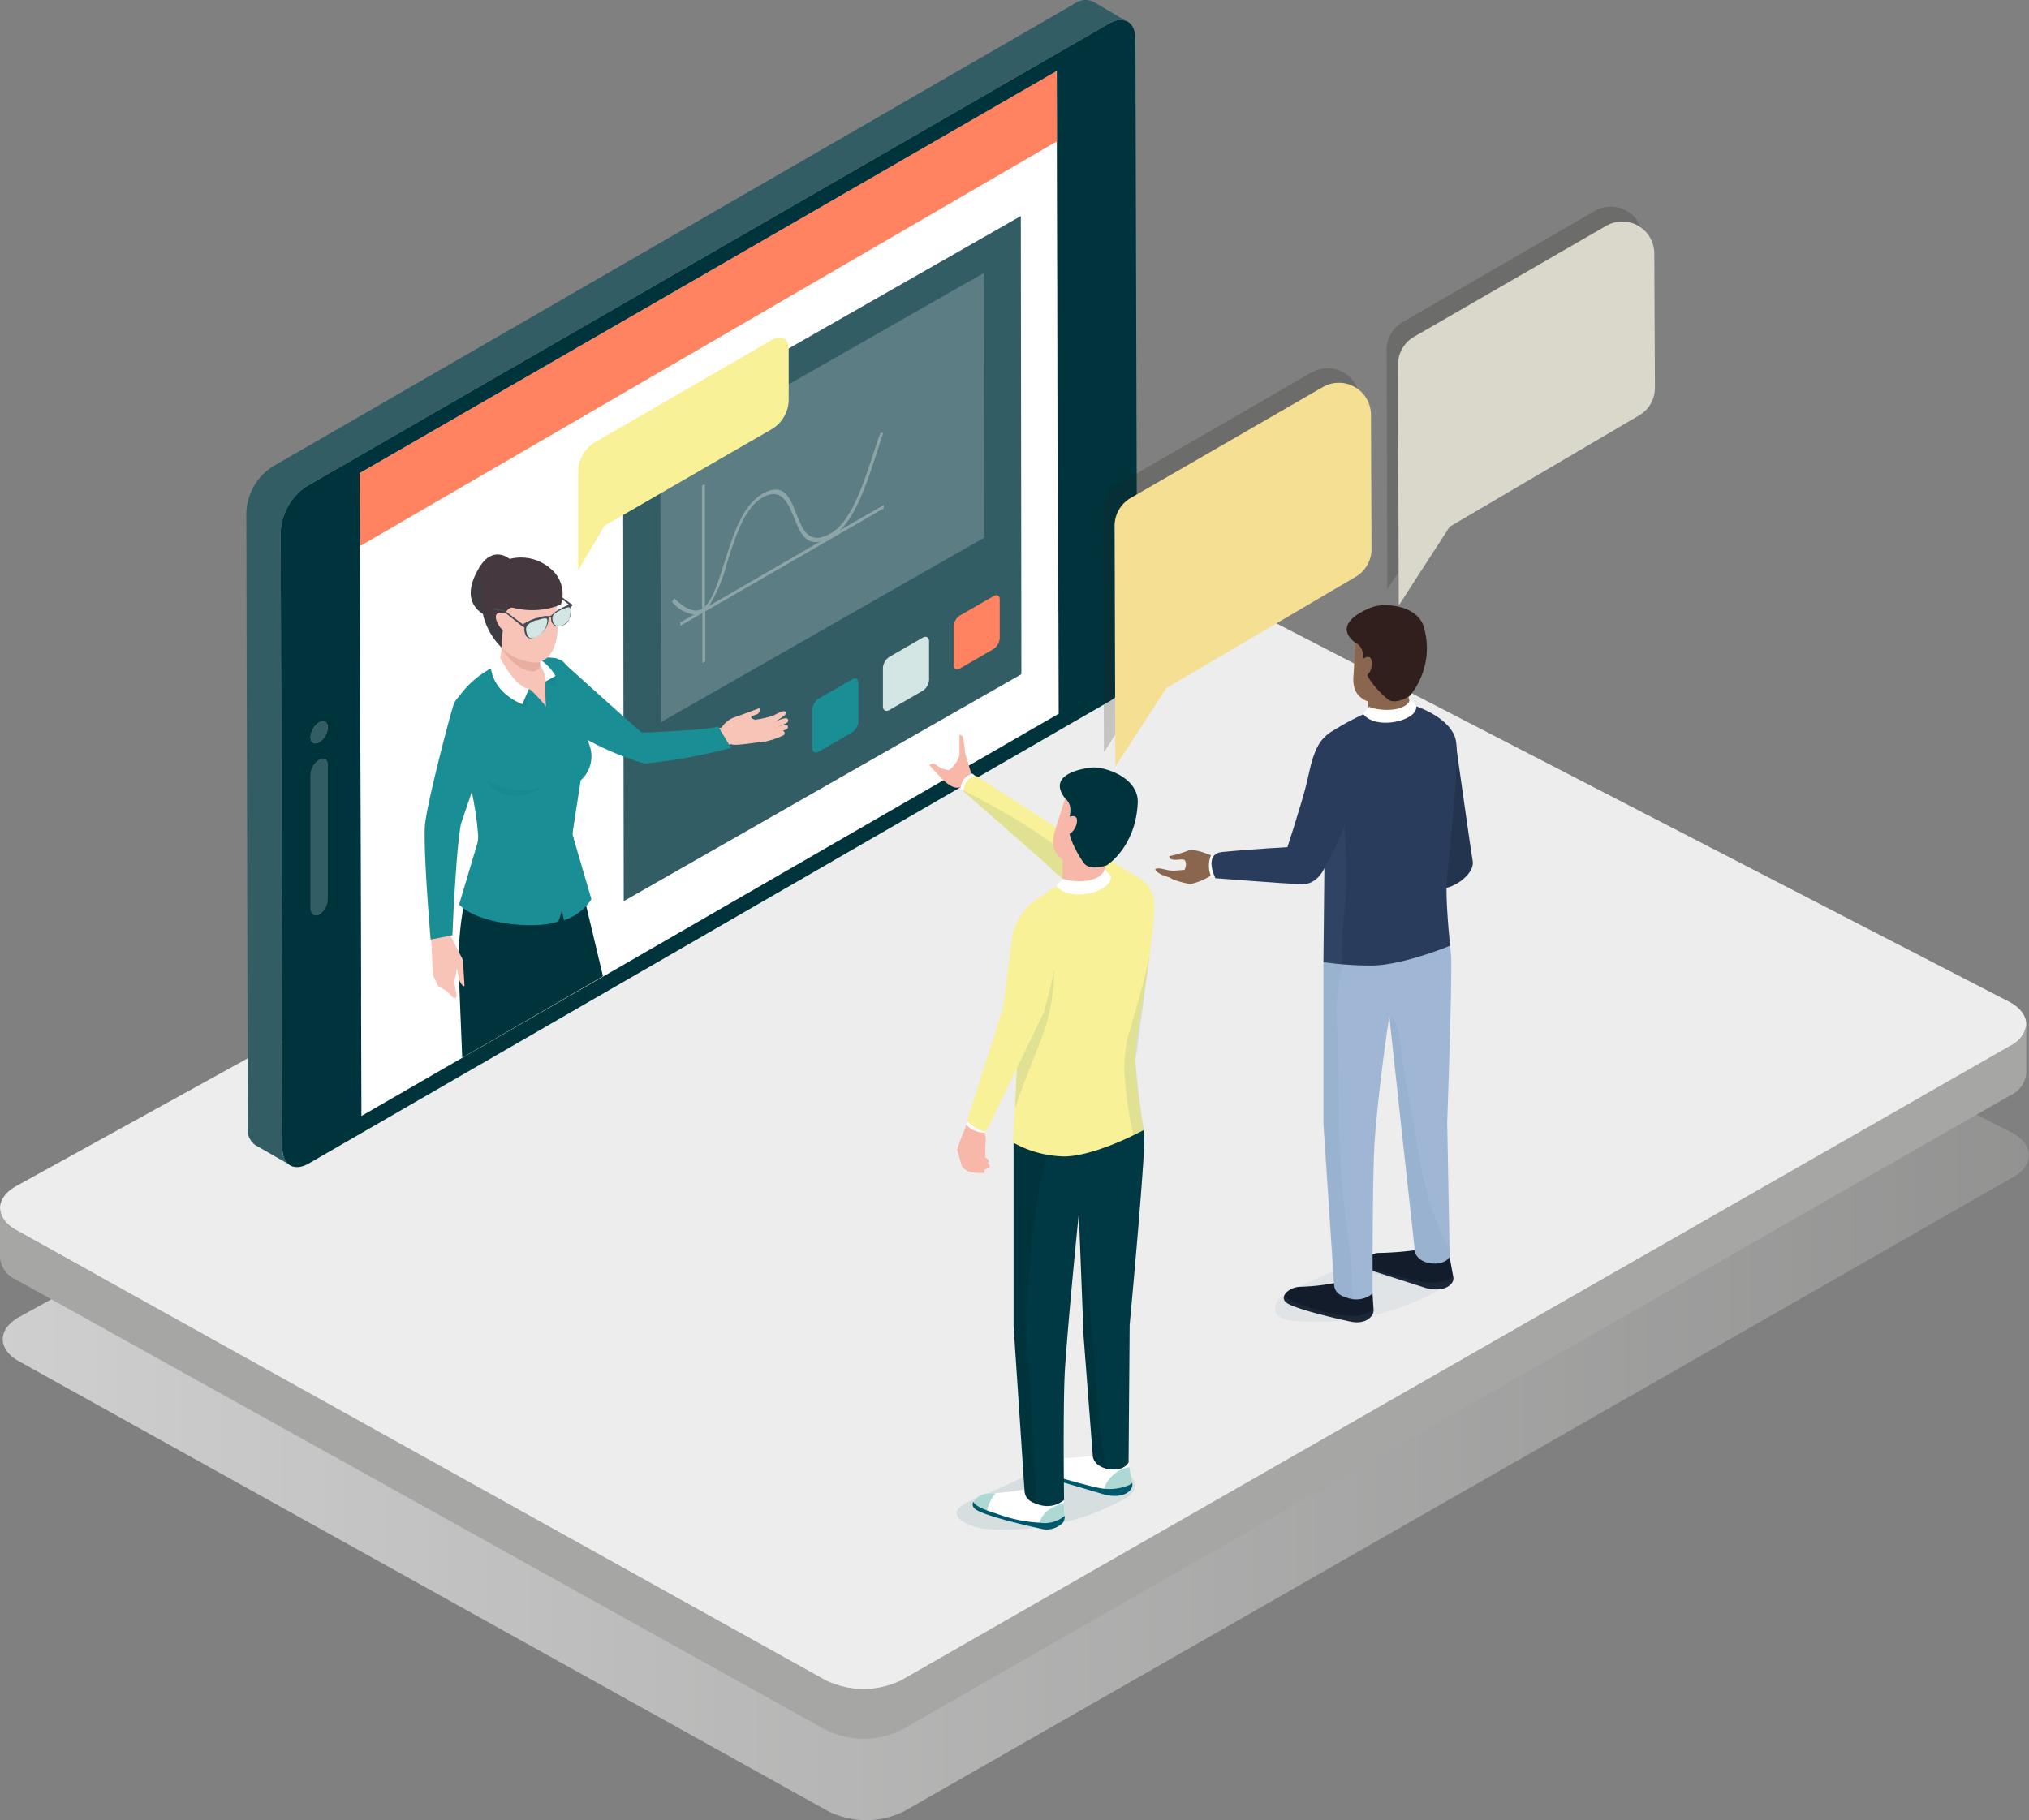 <svg xmlns="http://www.w3.org/2000/svg" xmlns:xlink="http://www.w3.org/1999/xlink" viewBox="0 0 221.14 198.42"><rect x="0" y="0" width="221.14" height="198.42" fill="#808080" stroke="none"/><defs><style>.cls-1{fill:none;}.cls-2{isolation:isolate;}.cls-3{opacity:0.62;}.cls-4{fill:url(#Gradiente_sem_nome_6);}.cls-5{fill:#ededed;}.cls-6{fill:#a6a6a5;}.cls-7{fill:#335d64;}.cls-8{fill:#fff;}.cls-9{fill:#ff8361;}.cls-10{fill:#00343d;}.cls-11{fill:#5c7d83;}.cls-12{opacity:0.3;}.cls-13{clip-path:url(#clip-path);}.cls-14{fill:#45393f;}.cls-15{fill:#f8c4b8;}.cls-16,.cls-23,.cls-25,.cls-26{fill:#00586c;}.cls-16,.cls-23,.cls-32{opacity:0.1;}.cls-17{fill:#198f95;}.cls-18{fill:#eaaea0;}.cls-19{fill:#434d57;}.cls-20{fill:#d4e6e3;}.cls-21{fill:#f9f198;}.cls-22{fill:#f7b7a9;}.cls-23,.cls-26,.cls-32{mix-blend-mode:multiply;}.cls-24{fill:#add8d4;}.cls-26{opacity:0.15;}.cls-27{opacity:0.2;}.cls-28{fill:#1d1d1b;}.cls-29{fill:#f5df93;}.cls-30{fill:#23344f;}.cls-31{fill:#8a664f;}.cls-32{fill:#6c90b1;}.cls-33{fill:#131c2a;}.cls-34{fill:#293c5c;}.cls-35{fill:#9fb6d4;}.cls-36{fill:#311f1e;}.cls-37{fill:#dad8ca;}</style><linearGradient id="Gradiente_sem_nome_6" x1="0.3" y1="137.46" x2="221.14" y2="137.46" gradientUnits="userSpaceOnUse"><stop offset="0" stop-color="#fff"/><stop offset="1" stop-color="#9d9d9c"/></linearGradient><clipPath id="clip-path"><polygon class="cls-1" points="95.6 33 115.22 77.78 39.26 121.74 41.59 63.89 95.6 33"/></clipPath></defs><title>4 conferencia web</title><g class="cls-2"><g id="Camada_2" data-name="Camada 2"><g id="Camada_1-2" data-name="Camada 1"><g class="cls-3"><path class="cls-4" d="M2.05,143.6,121.84,77.49a9.4,9.4,0,0,1,8.37,0l89.21,46.07c2.3,1.32,2.29,3.45,0,4.76L98.59,197.43a9.32,9.32,0,0,1-8.36,0L2,148.36C-.28,147.05-.27,144.92,2.05,143.6Z"/></g><g class="cls-2"><path class="cls-5" d="M1.75,129.31,121.54,63.2a9.4,9.4,0,0,1,8.37,0l89.21,46.08c2.3,1.31,2.29,3.44,0,4.76L98.29,183.15a9.38,9.38,0,0,1-8.36,0L1.72,134.08C-.58,132.76-.57,130.63,1.75,129.31Z"/><path class="cls-6" d="M1.72,134.07l88.21,49.08a9.38,9.38,0,0,0,8.36,0L219.09,114a2.92,2.92,0,0,0,1.75-2.4v5.41a2.9,2.9,0,0,1-1.74,2.4L98.31,188.56a9.32,9.32,0,0,1-8.36,0L1.73,139.49A2.88,2.88,0,0,1,0,137.13l0-5.42A2.88,2.88,0,0,0,1.72,134.07Z"/></g><g class="cls-2"><path class="cls-7" d="M34.8,82.83a2.08,2.08,0,0,0-.94,1.63l0,14.66c0,.6.43.84,1,.54A2.06,2.06,0,0,0,35.79,98l0-14.67C35.74,82.77,35.32,82.53,34.8,82.83Z"/><polygon class="cls-8" points="39.19 51.58 39.39 121.67 115.34 77.82 115.14 7.73 39.19 51.58"/><polygon class="cls-9" points="39.19 51.58 39.26 59.52 115.34 15.32 115.14 7.73 39.19 51.58"/><path class="cls-10" d="M120.87,2.57,33.45,53a6.31,6.31,0,0,0-2.86,5l.19,67.2c0,1.82,1.29,2.55,2.87,1.64l87.43-50.48a6.29,6.29,0,0,0,2.86-4.95l-.19-67.19C123.74,2.39,122.46,1.65,120.87,2.57ZM34.79,78.74c.52-.3.94,0,.94.54a2.08,2.08,0,0,1-.94,1.63c-.51.3-.94.06-.94-.54A2.08,2.08,0,0,1,34.79,78.74Zm.06,20.92c-.52.3-.94.06-1-.54l0-14.66a2.08,2.08,0,0,1,.94-1.63c.52-.3.94-.06.94.54l0,14.67A2.06,2.06,0,0,1,34.85,99.66Zm4.54,22-.2-70.09,76-43.85.2,70.09Z"/><path class="cls-7" d="M34.79,78.74a2.08,2.08,0,0,0-.94,1.63c0,.6.43.84.94.54a2.08,2.08,0,0,0,.94-1.63C35.73,78.69,35.31,78.44,34.79,78.74Z"/><path class="cls-7" d="M117.13.39,29.7,50.87a6.28,6.28,0,0,0-2.85,5L27,123a2,2,0,0,0,.84,1.84L31.62,127a2,2,0,0,1-.84-1.84L30.59,58a6.31,6.31,0,0,1,2.86-5L120.87,2.57a2,2,0,0,1,2-.2L119.17.19A2,2,0,0,0,117.13.39Z"/></g><polygon class="cls-7" points="67.91 48.29 67.98 98.24 111.32 73.5 111.26 23.55 67.91 48.29"/><polygon class="cls-11" points="71.97 49.88 72.03 78.73 107.26 58.62 107.21 29.77 71.97 49.88"/><g class="cls-12"><g class="cls-2"><path class="cls-8" d="M95.38,48.87c-1.28,3.92-2.6,8-4.81,9.26C88.18,59.5,87.5,57.8,86.79,56s-1.39-3.49-3.71-2.15c-2.17,1.25-3.22,4.57-4.14,7.51-.64,2-1.23,3.89-2.07,4.72a1.64,1.64,0,0,1-.25.22l-.12.07c-.77.45-1.75.07-3-1.14l-.26.37A3.77,3.77,0,0,0,75.69,67a1.62,1.62,0,0,0,.86-.26l.1-.06c.07-.06.15-.11.22-.18a3.46,3.46,0,0,0,.37-.39,16.49,16.49,0,0,0,2-4.74c.89-2.81,1.89-6,3.85-7.12s2.73.39,3.41,2.08,1.26,3.2,3.11,2.64a4.69,4.69,0,0,0,1-.44,3.74,3.74,0,0,0,.77-.57c2-1.76,3.16-5.46,4.33-9.06.18-.58.37-1.15.56-1.71h-.29C95.75,47.72,95.57,48.29,95.38,48.87Z"/><path class="cls-8" d="M91.34,57.92a3.74,3.74,0,0,1-.77.57,4.69,4.69,0,0,1-1,.44L77.24,66.07a3.46,3.46,0,0,1-.37.39v.19L96.32,55.42v-.37Z"/><path class="cls-8" d="M76.87,66.46c-.07.07-.15.12-.22.18l-.1.06v.13l0,5.45.32-.18,0-5.45Z"/><path class="cls-8" d="M76.5,66.73a1.55,1.55,0,0,1-.81.23l-1.54.89v.37l2.4-1.39V66.7Z"/></g><path class="cls-8" d="M76.51,52.93l0,13.4.07,0a1.64,1.64,0,0,0,.25-.22l0-13.33Z"/></g><g class="cls-13"><path class="cls-14" d="M47.8,131.94l-1.67-1.63a9.37,9.37,0,0,0-1.93,1.32,2.43,2.43,0,0,0-.5.92l-.48,3,.32.48.91-2.07c.2,1.2.56,3.68.73,4.05.79,1.73,2.31,2.31,3.08,1.84.56-.34.18-.8-.26-2.19Z"/><path class="cls-15" d="M50.51,102c0,1.1.45,4.14.45,4.14L52.33,119a19.11,19.11,0,0,0-2.72,4.38c-1.42,3.2-2.87,5.84-3.48,6.91,0,0-.35.17-.81.46-.57,1.35.9,7.12,1.4,7.12a10.92,10.92,0,0,0,1.29-.26v0l-.2-5.68s5.5-6.28,8.84-10.42a2.63,2.63,0,0,0,.44-1.8c.69-4.48,1.61-12.91,1.61-12.91l3-7.5-9.87-1.6S50.48,97.07,50.51,102Z"/><path class="cls-16" d="M50.51,102c0,1.1.45,4.14.45,4.14L52.33,119a19.11,19.11,0,0,0-2.72,4.38c-1.42,3.2-2.87,5.84-3.48,6.91,0,0-.35.17-.81.46-.34.82.06,3.24.54,5a29.1,29.1,0,0,1,1.44-4.28A40.68,40.68,0,0,1,51.7,124a22.43,22.43,0,0,0,3.49-8.18,1.64,1.64,0,0,1,2.56-.93c.5-4,.94-8,.94-8l3-7.5-9.87-1.6S50.48,97.07,50.51,102Z"/><path class="cls-15" d="M45.32,130.78h0l-.07.05Z"/><path class="cls-15" d="M45.25,130.83l-.07,0Z"/><path class="cls-14" d="M52.24,61.86c-2.61,4.33,1.07,5.38,1.07,5.38l2.23-6.31S53.75,59.36,52.24,61.86Z"/><path class="cls-16" d="M52.83,63.5a1.51,1.51,0,0,1-.8-1.24c-2.15,4,1.28,5,1.28,5l1.34-3.79A1.93,1.93,0,0,1,52.83,63.5Z"/><path class="cls-14" d="M69,139.53c-.34-.09-.37-.24-1.11-1-1.22-1.23-3-3.58-3.21-4.63l-2.49.12a8.74,8.74,0,0,0-.31,3.65s.34.43,1.76.74,2.64,2.26,3.83,2.67a5,5,0,0,0,2.66.08.45.45,0,0,0,.32-.46S70.34,139.87,69,139.53Z"/><path class="cls-15" d="M67.89,138.55c-1.22-1.23-3-3.58-3.21-4.63.09-1.27.4-4.93,1.45-13.54.14-1.14.33-2.87.45-4a3.51,3.51,0,0,0,.09-1.36c-.42-3.3-1.28-8-3.5-19.24L58,104.94l4.21,12.44c-.12,1.12-.81,5.52-.79,7.49,0,2.29.71,9.26.71,9.26l0,.05c0,.16-.11.43-.18.78a1.61,1.61,0,0,0,.15.36c.05.12.11.23.16.35.8,1.34,2.21,1.87,3.43,2.74a4.61,4.61,0,0,0,3.38,1.14l-.09,0C68.66,139.44,68.63,139.29,67.89,138.55Z"/><path class="cls-16" d="M58,104.94l4.21,12.44c-.12,1.12-.81,5.52-.79,7.49,0,2.29.71,9.26.71,9.26l0,.05c0,.16-.11.43-.18.78a1.61,1.61,0,0,0,.15.36c.05.12.11.23.16.35A5.2,5.2,0,0,0,64,137.33c-1.13-4-.55-8.23-.61-12.28-.06-4.31-.29-8.53.93-12.7a1.61,1.61,0,0,1,1.75-1.2c-.54-3.22-1.42-7.84-2.92-15.42Z"/><path class="cls-10" d="M51,96.57A34.37,34.37,0,0,0,50,106l.46,11.33s2.67,3.56,10.58.76c6.08-2.15,6.4-4.45,6.4-4.45L63.17,95.73Z"/><path class="cls-17" d="M64.18,81.41l-1.09-3-1-2.71c-.19-.8-.21-1.77-.35-2.3-.32-1.22-.68-1.35-.68-1.35a1.41,1.41,0,0,0-.9-.34A13.53,13.53,0,0,0,53.27,73a3.44,3.44,0,0,1,.1,1.36c-.46,3.49-1.24,7.33-.66,10.83.33,2,1,3.8,1.22,5.79a9.93,9.93,0,0,1-1.35,6.08,5.12,5.12,0,0,1-1.44,1.73c5.53,3.06,12.89-.55,12.89-.55l-1.64-7.32.7-6.12A2.84,2.84,0,0,0,64.18,81.41Z"/><path class="cls-17" d="M63.29,85.07a3.51,3.51,0,0,0,1-3.71l-1-3-1-2.66c-.19-.79-.08-1.84-.22-2.37C61.7,72.08,61,71.92,61,71.92a1.87,1.87,0,0,0-.83-.19,16.39,16.39,0,0,0-1.76,0,1.5,1.5,0,0,1,.92.81c2,4,1.8,7.18,1.21,11.46-1,7.22.92,16.26.92,16.32a5.64,5.64,0,0,0,3-2.29l-2.08-7.1Z"/><path class="cls-17" d="M53.49,72.88a10.23,10.23,0,0,0-3.88,3.68c-1,1.82,2,7.46,2.5,14.52a3.25,3.25,0,0,1-.07.82l-2,6.7c2,2.15,8.31,2.76,10.78,1.86,1.54-2.61.13-15.32,0-16C59.76,80,53.57,73,53.49,72.88Z"/><path class="cls-15" d="M59.46,74.29c.23-.41-.22-2.34-2.79-2.82a2.71,2.71,0,0,0-2.62,1.15s-.15,1.53,2.34,2.31a3.2,3.2,0,0,0,1.23.19c.32,0,1.89,1.89,1.89,1.89A19.88,19.88,0,0,1,59.46,74.29Z"/><path class="cls-15" d="M54.64,70a4.91,4.91,0,0,1-.38,2.43l3.18,1.21a1,1,0,0,0,1.42-1c0-1.49,0-3.14,0-3.14Z"/><path class="cls-18" d="M58.17,69.64,54.88,70l-.12.48c0,.09-.12.09-.11.13,1.19,2,2.67,2.58,3.45,2.59a.78.78,0,0,0,.78-.69c.06-.56.11-1.4.15-2A.79.79,0,0,0,58.17,69.64Z"/><path class="cls-15" d="M52.69,64.32l.47,3.25a5.39,5.39,0,0,0,4.44,4.56c2.22.59,3.19-1.63,3.19-3.94l-.25-5.27Z"/><path class="cls-14" d="M54.67,61.25c-.94.5-2.7,1.93-2,5.86a7.49,7.49,0,0,0,2,3.48V70a29.2,29.2,0,0,1,.43-3.16c.11-.31.47-.71.9-.57a8.34,8.34,0,0,0,5.13-.36,3.56,3.56,0,0,0-1-3.81A4.92,4.92,0,0,0,54.67,61.25Z"/><path class="cls-16" d="M52.54,65.68a8.49,8.49,0,0,0,.15,1.43,7.49,7.49,0,0,0,2,3.48V70s.08-.84.18-1.66A4.85,4.85,0,0,1,52.54,65.68Z"/><path class="cls-15" d="M54.59,66.79c-.69,0-.64.58-.35,1.15.47,1,.92.76.92.76l.15-1.64S55.27,66.76,54.59,66.79Z"/><path class="cls-16" d="M54.51,71.69l-1,1.19c-.26,2.72,3.8,4.3,3.8,4.3l.15-.93.18-1.13C56,74.76,54.51,71.69,54.51,71.69Z"/><path class="cls-8" d="M54.51,71.69l-1,1.19c.4,2.84,3.42,3.89,3.42,3.89l.71-1.65C56,74.76,54.51,71.69,54.51,71.69Z"/><path class="cls-8" d="M59.11,72.07h-.24v.52a2.92,2.92,0,0,1,.6,1.7l1.08-.6A5.4,5.4,0,0,0,59.11,72.07Z"/><polygon class="cls-16" points="59.46 74.29 60.67 75.01 60.54 73.69 59.46 74.29"/><polygon class="cls-14" points="61.88 137.69 62.76 140.78 63.31 140.93 63.28 138.28 61.88 137.69"/><polygon class="cls-14" points="63.31 140.93 63.6 140.79 63.64 138.43 63.28 138.34 63.31 140.93"/><polygon class="cls-14" points="43.54 136 43.89 136 44.59 134.8 44.45 133.92 43.54 136"/><path class="cls-16" d="M53,85c2.31,3.54,6.21.69,6.21.69C56.08,87.09,53,85,53,85Z"/><path class="cls-19" d="M61.28,65.12l0,.22.91.72h0a.11.11,0,0,0,.16,0,.12.12,0,0,0,0-.15Z"/><path class="cls-20" d="M58.63,67.48c-1.05.36-1.47.66-1.35,1.37s.4,1,1.33.55a2.13,2.13,0,0,0,1.15-1.81C59.76,67.28,59.63,67.13,58.63,67.48Z"/><path class="cls-20" d="M61.21,66.37c-.87.45-1,.72-1,1,0,1,.68,1,1,.89.76-.23,1-.76,1-1.55S62.05,65.92,61.21,66.37Z"/><path class="cls-19" d="M62.39,65.84h0a3,3,0,0,0-.86.29h0l-.23.11-.11.06a3.58,3.58,0,0,0-.76.49l-.09.08a2,2,0,0,1-.36.28,1.31,1.31,0,0,1-.39,0h-.11a3,3,0,0,0-.86.21l-.13,0-.25.09h0a7.55,7.55,0,0,0-1.16.55.1.1,0,0,0-.07.08c0,.07,0,.11,0,.18s0,.05.06,0h0s.09,0,.08.12a.15.15,0,0,0,0,.07,1.66,1.66,0,0,0,0,.31c.11.62.35,1,1.08.74l.35-.15a2.29,2.29,0,0,0,1.2-1.71h0v-.09c0-.23.12-.29.16-.3h0s.11,0,.13.15a.28.28,0,0,0,0,.09v0h0a.77.77,0,0,0,1.07.73l.28-.11a1.7,1.7,0,0,0,.82-1.54,1.33,1.33,0,0,0,0-.34.09.09,0,0,0,0,0,.25.25,0,0,1,0-.19h0a.07.07,0,0,0,0-.08v-.17S62.4,65.84,62.39,65.84ZM58.6,69.33a2.08,2.08,0,0,1-.32.14c-.62.22-.82-.08-.92-.67a.8.8,0,0,1,.1-.61,2.18,2.18,0,0,1,1-.58l.13,0c1-.35,1.06-.19,1.06.06A2,2,0,0,1,58.6,69.33Zm3.58-2.58c-.07.67-.21,1.11-.7,1.36a1.69,1.69,0,0,1-.27.1c-.15.05-1,.23-1-.84,0-.25.09-.47,1-.93l.11,0c.44-.23.68-.29.79-.18S62.22,66.46,62.18,66.75Z"/><polygon class="cls-19" points="54.84 66.66 54.86 66.67 54.82 66.65 54.84 66.66"/><path class="cls-19" d="M54.93,66.51h0l-1.06-.22a.09.09,0,0,0,0,.17l1.05.22h0L57,68.34h0a.11.11,0,0,0,.16,0,.12.12,0,0,0,0-.15Z"/><path class="cls-15" d="M49,101.84s0-.12,0-.34h-.18c-.66,0-1.33,0-2,0,.08.56.16,1,.22,1.45l.13,3.28.56,1.24,1,.6.51.55c.23.3.62.2.52-.17l-.09-.38-.16-1,.3-1.54.21,1.26c.39.88.61.7.61.7l-.18-2.86Z"/><path class="cls-17" d="M51.3,75.37a2.35,2.35,0,0,0-1.8,1.28c-.32.74-3,11-3.19,13.36-.18,3.13.63,12.41.63,12.41l2.37-.47s.37-9.27.93-12.14c0,0,3.33-9.75,3.48-10.41S54.09,75.72,51.3,75.37Z"/><path class="cls-15" d="M83.61,78.36c-.77.19-.29.44-1.16.16s-.64-.42-.06-.61a.52.52,0,0,0,.37-.71s-1.47.56-2.48.92a2.77,2.77,0,0,0-1.62,1.19s-2.94.68-2.69,1c.12.16-1.74,1.46-.78,1.56a41.09,41.09,0,0,0,4.53-.74c.28.2,2.35-.13,3.79-.33C84.56,80.67,84,78.26,83.61,78.36Z"/><path class="cls-15" d="M84.31,78a11,11,0,0,1-2.08.47l1.33.61a7.11,7.11,0,0,0,2-1.13s.15-.24,0-.39S84.67,77.81,84.31,78Z"/><path class="cls-15" d="M84.54,78.63A13.55,13.55,0,0,1,83,79l.72.6a7.44,7.44,0,0,0,2.11-.85s.17-.23,0-.39S85.1,78.41,84.54,78.63Z"/><path class="cls-15" d="M84.55,79.33a10.48,10.48,0,0,1-1.59.21l.69.64a7.79,7.79,0,0,0,2.15-.73s.18-.21,0-.38S85.15,79.12,84.55,79.33Z"/><path class="cls-15" d="M84.6,79.86a7.75,7.75,0,0,1-2,.36l.69.63a7.84,7.84,0,0,0,2.15-.72s.18-.22,0-.39S84.93,79.61,84.6,79.86Z"/><path class="cls-17" d="M61.21,72.05s-.6,6.42,1.27,7.71a31.94,31.94,0,0,0,7.67,3.45c1.17.18.22-3.06-.08-3.24S61.21,72.05,61.21,72.05Z"/><path class="cls-17" d="M69.64,79.89c-3,1.23.59,3.36.59,3.36a60.84,60.84,0,0,0,9.45-1.72l-1.41-2.34C77.63,79.57,69.64,79.89,69.64,79.89Z"/></g><path class="cls-9" d="M108.26,65l-3.62,2.09a1.55,1.55,0,0,0-.71,1.21l0,4.16c0,.45.31.63.7.41l3.63-2.1a1.55,1.55,0,0,0,.7-1.21l0-4.16C109,64.92,108.65,64.74,108.26,65Z"/><path class="cls-20" d="M100.56,69.52l-3.63,2.09a1.57,1.57,0,0,0-.7,1.21V77c0,.44.32.62.71.4l3.62-2.09a1.53,1.53,0,0,0,.7-1.22V69.92C101.26,69.47,100.94,69.29,100.56,69.52Z"/><path class="cls-17" d="M92.85,74.07l-3.62,2.09a1.54,1.54,0,0,0-.7,1.21v4.17c0,.44.32.62.71.4l3.62-2.09a1.56,1.56,0,0,0,.7-1.22V74.47C93.56,74,93.24,73.84,92.85,74.07Z"/><path class="cls-21" d="M84.22,37,64.74,48.27a3.8,3.8,0,0,0-1.72,3l0,10.89,2.87-4.85L84.24,46.71a3.8,3.8,0,0,0,1.72-3l0-5.72C85.94,36.92,85.17,36.48,84.22,37Z"/><path class="cls-22" d="M102.3,83.58c.35.22.21.18,1,.37.29.08,1.25-1.06,1.28-1.76,0-.89,0-2.09,0-2.09s.31.06.36.2a13.92,13.92,0,0,1,.25,1.81l.65,2.16,1.07.89-1.22,1.1-1.17-.42c-.84.24-2-1.1-2-1.1l-1.23-1.32C101.69,83,102.11,83.46,102.3,83.58Z"/><path class="cls-8" d="M106,84.35l1,.81-1.29,1.31-1-.49A1.68,1.68,0,0,1,106,84.35Z"/><path class="cls-21" d="M106.45,84.62l10,6.44,6.85,4.13c1.2.72,2.52,2.09,2.26,3.47L124.26,102A58.15,58.15,0,0,1,113.83,94L105,86.26C105.21,84.49,106.45,84.62,106.45,84.62Z"/><path class="cls-23" d="M112.93,90.71a59.52,59.52,0,0,0,6.76,4.2A31.91,31.91,0,0,0,125.25,97a2.38,2.38,0,0,1,.35,1.63L124.26,102A58.15,58.15,0,0,1,113.83,94L105,86.26s0-.07,0-.1C107.37,87.38,110.73,89.23,112.93,90.71Z"/><path class="cls-22" d="M105.2,122.93c.22-.56,1-2,1.72-3.68l1.65,1.41-1.25,2.83a3.28,3.28,0,0,1,.07,1.39l0,1.34a.52.52,0,0,1,.4.43l-.14.18c.57.41-.08.57-.08.57l-.29.12a.66.66,0,0,1,0,.36s-.93,0-1.36-.07a1.85,1.85,0,0,1-1.08-.65l-.52-1.83a18.83,18.83,0,0,1,.92-2.4Z"/><path class="cls-8" d="M108.57,120.66l-1.25,2.83c0,.06-1.56-.11-2-.93.24-.6.85-1.65,1.58-3.31Z"/><path class="cls-23" d="M107.05,163.09l7.73-3.53L117,159a15.67,15.67,0,0,1,4.73.95c1.07.39,2.28,1.32,1.91,2.4a2.33,2.33,0,0,1-1.18,1.11,27.12,27.12,0,0,1-15.29,3.19c-.76-.07-2.49-.67-2.82-1.37C103.79,164.19,106,163.59,107.05,163.09Z"/><path class="cls-8" d="M107.85,162.79a23.7,23.7,0,0,0,4.05-.47l4,.91.14,2a1.14,1.14,0,0,1-.18.72,2.45,2.45,0,0,1-2.45.67s-5.34-1.13-6.92-2C105.26,164,106.62,162.79,107.85,162.79Z"/><path class="cls-24" d="M115.14,164.14a6,6,0,0,1,.8-.31l.1,1.43a1.14,1.14,0,0,1-.18.72,2.45,2.45,0,0,1-2.45.67l-.32-.07a3.53,3.53,0,0,1,.9-1.74A4.66,4.66,0,0,1,115.14,164.14Z"/><path class="cls-24" d="M107.85,162.79l.68,0a4,4,0,0,0-1,2.33,7.93,7.93,0,0,1-1-.44C105.26,164,106.62,162.79,107.85,162.79Z"/><path class="cls-25" d="M108.59,165a15.94,15.94,0,0,0,4.77,1,3.37,3.37,0,0,0,2.68-.75h0a1.14,1.14,0,0,1-.18.72,2.45,2.45,0,0,1-2.45.67s-5.34-1.13-6.92-2c-.49-.26-.56-.61-.41-.93C106.12,163.77,106.19,164.29,108.59,165Z"/><path class="cls-8" d="M114.73,159c1.84,0,4.37-.3,4.37-.3l3.9.73.41,2.26a.87.87,0,0,1-.12.63c-.84,1.19-2.87.62-2.87.62l-6.79-2C112.46,160.45,113.47,159,114.73,159Z"/><path class="cls-24" d="M114.73,159l1,0a6.57,6.57,0,0,0-1,1.46,2.88,2.88,0,0,0-.25.75l-.88-.26C112.46,160.45,113.47,159,114.73,159Z"/><path class="cls-24" d="M120.51,161.84a3.59,3.59,0,0,1,2.58-1.9l.32,1.75a.87.87,0,0,1-.12.63c-.84,1.19-2.87.62-2.87.62l-.19-.05a.14.14,0,0,0,0-.06A7,7,0,0,1,120.51,161.84Z"/><path class="cls-25" d="M119.65,162.18a5.56,5.56,0,0,0,3.4-.28,2.11,2.11,0,0,0,.35-.26v.05a.87.87,0,0,1-.12.63c-.84,1.19-2.87.62-2.87.62l-6.79-2a.72.72,0,0,1-.52-.63,1.84,1.84,0,0,0,.25.09C115,161,119.17,162.11,119.65,162.18Z"/><path class="cls-10" d="M124.71,123.7c.15,2.11-1.59,20.72-1.59,20.72l-.12,15s-.43,1-2.18.73c-.81-.11-1.67-.65-1.72-1.46l-1-13-.52-13.39s-1,9.72-1.48,16.46c-.28,3.68-.13,14.76-.13,14.76a2.85,2.85,0,0,1-2.82.48c-1.17-.31-1.46-.91-1.49-1.53l-1.19-17.94v-20.1c.16,0,9.28-2.75,13.46-4C124,121.46,124.67,123.12,124.71,123.7Z"/><path class="cls-26" d="M116.16,123.27c2.91-.65,5.64-1.83,7.67-2.42.12,1,.84,2.27.88,2.85.15,2.11-1.59,20.72-1.59,20.72l-.12,15s-.43,1-2.18.73c-.81-.11-1.76-15.09-1.76-15.09l-1.52-12.74s-1,9.72-1.48,16.46c-.28,3.68-.13,14.76-.13,14.76a2.85,2.85,0,0,1-2.82.48l-.17-.05c0-2.55-.75-14.51-.84-15-.76-4.28.68-20.75,2.29-23.32C115.07,124.55,116.16,124.27,116.16,123.27Z"/><path class="cls-21" d="M111.38,99.79a12.34,12.34,0,0,1,5.51-3.94,14.85,14.85,0,0,1,6.31-.48,3.11,3.11,0,0,1,2.52,2.68c.51,2.3-1.94,15-2,17.06s.92,8.09.92,8.09-5,2.75-8.53,2.87a11.9,11.9,0,0,1-5.7-1.52l.85-16.86Z"/><path class="cls-23" d="M125.34,103.87c-1,7.19-1.62,12.7-1.6,11.24,0,2,.92,8.09.92,8.09s-.43.24-1.12.57a41,41,0,0,1-1-7,16.76,16.76,0,0,1,.32-3.48C123.77,110.16,124.72,107.06,125.34,103.87Z"/><path class="cls-23" d="M111.38,100.11a7,7,0,0,1,2.81,2.31,1.15,1.15,0,0,0,.53.48,21.33,21.33,0,0,1-1.1,10c-1,2.67-2.1,5.24-3,7.93l.66-13.14Z"/><path class="cls-22" d="M120.44,91.94l0,3.88c-.07,1.35-4.72,1.62-4.65.26l.07-4.37Z"/><path class="cls-8" d="M120.4,94.76l.63.7c.21.42-.27,1-.67,1.26-1.45,1-4.24,1.15-5.23-.15l.68-.77C117.36,96.32,120,96.15,120.4,94.76Z"/><path class="cls-22" d="M116.53,85.64l6.81,3.46-1.53,3.52c-.62,2-4.56,1.77-4.56,1.77-1.9-.59-2.92-1.71-2.3-3.71Z"/><path class="cls-10" d="M119,83.67c1.25-.13,5.15,1,5,3.9-.25,4.86-3.39,6.77-3.39,6.77s-1.86.67-2.51-.29c-.91-1.32-2-3.36-1.56-4.9s-.42-2.07-.42-2.07C114.22,84.68,117.18,83.87,119,83.67Z"/><path class="cls-22" d="M117.36,89.7c-.16.9-1,1.67-1.63,1.13l.52-1.67S117.58,88.48,117.36,89.7Z"/><path class="cls-21" d="M110.39,101.63s1.2-3.81,4-4.07c3.16-.3-.61,12.77-.61,12.77l-6.28,13s-.91.1-2.11-1.13l3.91-12.25Z"/><g class="cls-27"><path class="cls-28" d="M122,52.7l20.94-12.09a3.5,3.5,0,0,1,5.25,3l.07,14.68a3.5,3.5,0,0,1-1.75,3l-20.6,12.06L120.32,82l-.09-26.22A3.53,3.53,0,0,1,122,52.7Z"/></g><path class="cls-29" d="M123.23,54.29,144.17,42.2a3.5,3.5,0,0,1,5.25,3l.06,14.69a3.5,3.5,0,0,1-1.74,3L127.13,75l-5.57,8.56-.08-26.23A3.51,3.51,0,0,1,123.23,54.29Z"/><path class="cls-30" d="M160.5,93.8c.32,1.59-2.47,3.35-3.67,3l1.8-16S160.34,93,160.5,93.8Z"/><path class="cls-31" d="M129,93.71c-.45-.09-1.53.27-1.56-.37,0,0,1.3-.29,2-.59s2.28.4,2.28.4l2,.51s.9,1.53.54,1.79-1.81-.34-2-.18a7.19,7.19,0,0,1-2.52,1.11,11.8,11.8,0,0,1-1.86-.49,1.38,1.38,0,0,1-.57-.49,4.78,4.78,0,0,0,1.45-.23C129.33,94.91,129.4,93.8,129,93.71Z"/><path class="cls-31" d="M126.12,94.67c.48-.06,1.2.3,1.92.24l1.55-.12-.12,1.5s-2.63-.78-3-1S125.65,94.73,126.12,94.67Z"/><path class="cls-8" d="M134.34,93.2s.22,2-.14,2.25-1.06.06-2.17.18a3.07,3.07,0,0,1,0-2.51C132.86,93.12,134.34,93.2,134.34,93.2Z"/><path class="cls-32" d="M140.93,140.57l7.54-3.44,2.11-.54a18,18,0,0,1,5,.92c1,.39,2.23,1.29,1.86,2.34a2.18,2.18,0,0,1-1.15,1.08A27.64,27.64,0,0,1,141,144c-.74-.06-1.6-.24-1.92-.92C138.59,142.06,139.86,141.06,140.93,140.57Z"/><path class="cls-33" d="M141.72,140.28a23.42,23.42,0,0,0,3.94-.45l3.91.88.13,2a1.07,1.07,0,0,1-.18.7c-.77,1.09-2.39.65-2.39.65s-5.2-1.1-6.74-1.93C139.19,141.46,140.51,140.28,141.72,140.28Z"/><path class="cls-32" d="M142.43,142.43a15.6,15.6,0,0,0,4.65,1,3.3,3.3,0,0,0,2.62-.74h0a1.07,1.07,0,0,1-.18.7c-.77,1.09-2.39.65-2.39.65s-5.2-1.1-6.74-1.93c-.48-.26-.55-.6-.4-.91C140,141.24,140.1,141.74,142.43,142.43Z"/><path class="cls-33" d="M150.3,136.59a36.1,36.1,0,0,0,3.89-.29l3.8.71.4,2.2a.82.82,0,0,1-.12.61c-.81,1.17-2.8.61-2.8.61l-6.24-2C148.09,138,149.08,136.59,150.3,136.59Z"/><path class="cls-34" d="M148.42,136.59l1,0a7.19,7.19,0,0,0-1,1.42,2.67,2.67,0,0,0-.24.74l-.86-.26C146.21,138,147.19,136.59,148.42,136.59Z"/><path class="cls-32" d="M154.73,139.69a5.45,5.45,0,0,0,3.3-.27,2.27,2.27,0,0,0,.35-.26v.05a.82.82,0,0,1-.12.61c-.81,1.17-2.8.61-2.8.61l-7-2a.68.68,0,0,1-.49-.62l.23.1C149.82,138.5,154.26,139.62,154.73,139.69Z"/><path class="cls-35" d="M158.15,104.15c.15,2.06-.42,18.22-.42,18.22L158,137s-.42.94-2.13.71c-.79-.11-1.63-.63-1.67-1.42l-1.39-12.66-1.39-12.84s-1.07,6.78-1.58,13.35c-.28,3.58-.24,16.87-.24,16.87a2.76,2.76,0,0,1-2.75.47c-1.14-.3-1.42-.89-1.45-1.49l-1.16-17.49V104.89c.15,0,9.59-2,13.67-3.13C158,102.69,158.11,103.58,158.15,104.15Z"/><path class="cls-32" d="M145.71,111.84c.12,3.48.16,6.94.23,10.42a107,107,0,0,0,.95,12.38,62.9,62.9,0,0,1,.54,7,3.37,3.37,0,0,1-.59-.11c-1.14-.3-1.42-.89-1.45-1.49l-1.16-17.49V104.89s1-.18,2.44-.48A17.8,17.8,0,0,0,145.71,111.84Z"/><path class="cls-32" d="M152.87,115.63c.5,3.17,1.1,6.32,1.64,9.48A35.82,35.82,0,0,0,158,136.4V137s-.42.94-2.13.71c-.79-.11-1.63-.63-1.67-1.42l-1.39-12.66-1.3-12c0-.26.06-.53.1-.79C152.55,111.44,152.74,114.83,152.87,115.63Z"/><path class="cls-34" d="M145.32,79.64a28,28,0,0,1,5-2.49,6.53,6.53,0,0,1,4.17-.1s3.74,1.27,4.19,3.71c.41,2.25-.86,13.45-1,15.43s.36,6.91.36,6.91-5.22,2.17-8.62,2.16a37.22,37.22,0,0,1-5.18-.37l.17-16.4-.85-5.1C143.49,81.66,143.81,80.48,145.32,79.64Z"/><path class="cls-32" d="M146.18,86.92V87a60.1,60.1,0,0,1,.45,11.53,34,34,0,0,0-.34,6.58c-1.26-.11-2.06-.24-2.06-.24l.17-16.4L144.07,85C144.84,85.7,145.71,86,146.18,86.92Z"/><path class="cls-31" d="M153.76,77.13c0,1.32-4.52,1.82-4.52.49l-.63-3.78h4.45Z"/><path class="cls-8" d="M153.73,76.2l.59.71c.19.42-.3,1-.69,1.2-1.46.91-4.18,1-5.09-.32l.68-.73C150.71,77.62,153.32,77.55,153.73,76.2Z"/><path class="cls-31" d="M155.05,70.27,154.41,74c-.12,2-3.9,2.74-3.9,2.74-1.93-.12-3.16-.94-3-3l.32-5.14Z"/><path class="cls-36" d="M149.63,66.16c1.15-.42,5.09-.32,5.64,2.52a8.18,8.18,0,0,1-1.63,7.19s-1.6,1.07-2.44.32c-1.17-1-2.72-2.71-2.62-4.27s-.89-1.87-.89-1.87C145.38,68.22,148,66.76,149.63,66.16Z"/><path class="cls-31" d="M149.52,72.23c.06.89-.58,1.82-1.28,1.45l.11-1.7S149.44,71,149.52,72.23Z"/><path class="cls-34" d="M145.64,80c2.83.41,2.58,4.86,2.58,4.86s-1.85,7-4.23,10.25c-.85,1.15-2.62-1.12-4-1.75,0,0,1.92-5.84,2.45-8.09C142.8,83.81,143.39,79.71,145.64,80Z"/><path class="cls-34" d="M133.22,92.88c3.27-.32,7.62-.56,7.62-.56l0,0c.45,1.44,3.44.65,3.61,2.08,0,0-.74,2.13-2.71,2-2.25-.11-9.27-.66-9.27-.66S131.11,93.09,133.22,92.88Z"/><g class="cls-27"><path class="cls-28" d="M152.87,35.12,173.81,23a3.5,3.5,0,0,1,5.25,3l.07,14.68a3.5,3.5,0,0,1-1.75,3l-20.61,12-5.56,8.56-.09-26.22A3.53,3.53,0,0,1,152.87,35.12Z"/></g><path class="cls-37" d="M154.12,36.71l20.94-12.09a3.49,3.49,0,0,1,5.24,3l.07,14.68a3.46,3.46,0,0,1-1.75,3L158,57.42,152.45,66l-.08-26.22A3.48,3.48,0,0,1,154.12,36.71Z"/></g></g></g></svg>